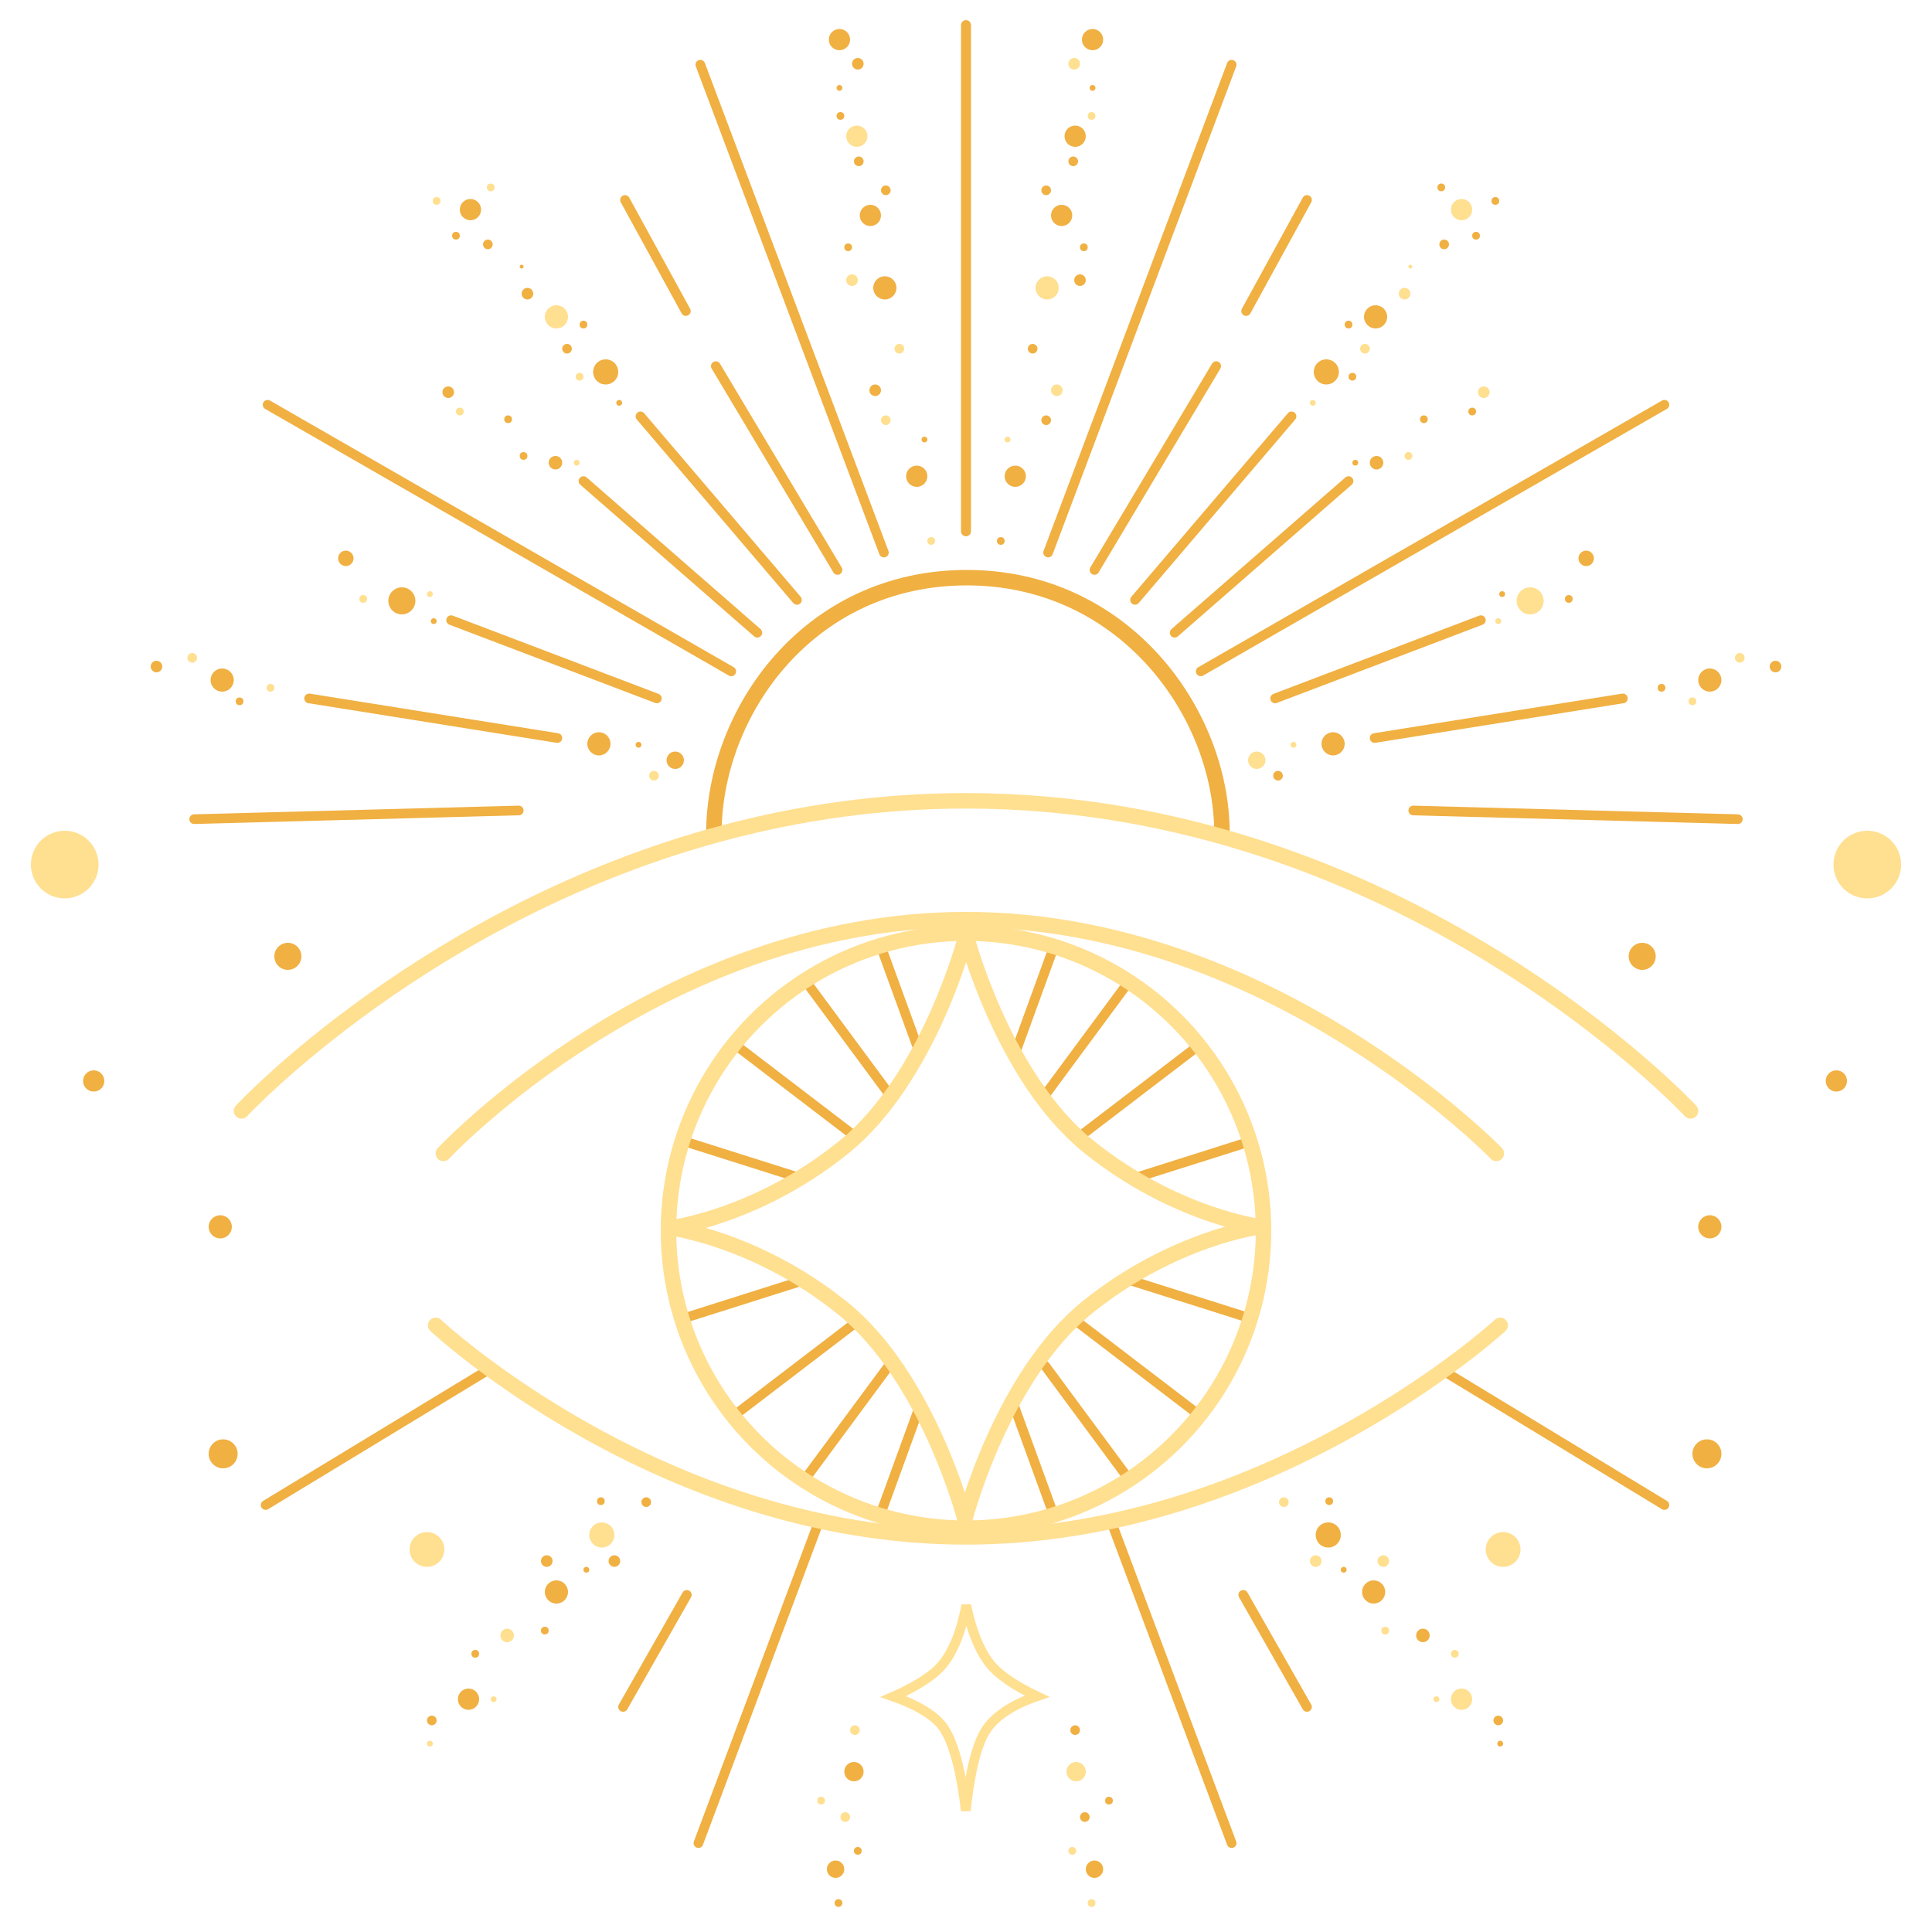 <svg width="1000" height="1000" viewBox="0 0 1000 1000" fill="none" xmlns="http://www.w3.org/2000/svg">
<path d="M500 275V13" stroke="#F0B042" stroke-width="5" stroke-linecap="round"/>
<path d="M542.5 286L637.5 33.5M566.5 295L629.5 189.5M645 161L676.5 103.5M587.5 310.5L668.5 215.5M608 327.5L698 249M621.5 347.5L861.5 209.5M660 361.5L766.5 321M711.5 382L840 361.5" stroke="#F0B042" stroke-width="5" stroke-linecap="round"/>
<path d="M731.5 419.5L899.5 424" stroke="#F0B042" stroke-width="5" stroke-linecap="round"/>
<circle cx="518" cy="280" r="2" fill="#F0B042"/>
<circle cx="525.5" cy="246.5" r="5.5" fill="#F0B042"/>
<circle cx="521.5" cy="227.5" r="1.5" fill="#FFDF90"/>
<circle cx="541.5" cy="217.5" r="2.5" fill="#F0B042"/>
<circle cx="547" cy="202" r="3" fill="#FFDF90"/>
<circle cx="534.5" cy="180.5" r="2.5" fill="#F0B042"/>
<path d="M548 149C548 152.314 545.314 155 542 155C538.686 155 536 152.314 536 149C536 145.686 538.686 143 542 143C545.314 143 548 145.686 548 149Z" fill="#FFDF90"/>
<circle cx="559" cy="145" r="3" fill="#F0B042"/>
<circle cx="561" cy="128" r="2" fill="#F0B042"/>
<circle cx="549.5" cy="111.5" r="5.5" fill="#F0B042"/>
<circle cx="541.5" cy="98.5" r="2.5" fill="#F0B042"/>
<circle cx="555.5" cy="83.5" r="2.5" fill="#F0B042"/>
<circle cx="556.5" cy="70.5" r="5.5" fill="#F0B042"/>
<circle cx="565" cy="60" r="2" fill="#FFDF90"/>
<circle cx="565.5" cy="20.5" r="5.5" fill="#F0B042"/>
<circle cx="556" cy="33" r="3" fill="#FFDF90"/>
<circle cx="565.5" cy="45.5" r="1.5" fill="#F0B042"/>
<circle cx="686.5" cy="192.5" r="6.5" fill="#F0B042"/>
<circle cx="712" cy="164" r="6" fill="#F0B042"/>
<circle cx="756.5" cy="108.5" r="5.5" fill="#FFDF90"/>
<circle cx="706.5" cy="180.5" r="2.5" fill="#FFDF90"/>
<circle cx="698" cy="168" r="2" fill="#F0B042"/>
<circle cx="727" cy="152" r="3" fill="#FFDF90"/>
<circle cx="730" cy="138" r="1" fill="#FFDF90"/>
<circle cx="747.5" cy="126.5" r="2.5" fill="#F0B042"/>
<circle cx="764" cy="122" r="2" fill="#F0B042"/>
<circle cx="774" cy="104" r="2" fill="#F0B042"/>
<circle cx="746" cy="97" r="2" fill="#F0B042"/>
<circle cx="679.5" cy="208.5" r="1.5" fill="#FFDF90"/>
<circle cx="700" cy="195" r="2" fill="#F0B042"/>
<circle cx="712.5" cy="239.5" r="3.5" fill="#F0B042"/>
<circle cx="737" cy="217" r="2" fill="#F0B042"/>
<circle cx="768" cy="203" r="3" fill="#FFDF90"/>
<circle cx="762" cy="213" r="2" fill="#F0B042"/>
<circle cx="729" cy="236" r="2" fill="#FFDF90"/>
<circle cx="701.5" cy="239.5" r="1.5" fill="#F0B042"/>
<circle cx="650.5" cy="393.5" r="4.5" fill="#FFDF90"/>
<circle cx="690" cy="385" r="6" fill="#F0B042"/>
<circle cx="792" cy="311" r="7" fill="#FFDF90"/>
<circle cx="661.5" cy="401.5" r="2.5" fill="#F0B042"/>
<circle cx="669.5" cy="385.5" r="1.5" fill="#FFDF90"/>
<circle cx="777.5" cy="307.5" r="1.5" fill="#F0B042"/>
<circle cx="775.5" cy="321.5" r="1.5" fill="#FFDF90"/>
<circle cx="821" cy="289" r="4" fill="#F0B042"/>
<circle cx="812" cy="310" r="2" fill="#F0B042"/>
<circle cx="885" cy="352" r="6" fill="#F0B042"/>
<circle cx="900.5" cy="340.5" r="2.5" fill="#FFDF90"/>
<circle cx="919" cy="345" r="3" fill="#F0B042"/>
<circle cx="860" cy="356" r="2" fill="#F0B042"/>
<circle cx="876" cy="363" r="2" fill="#FFDF90"/>
<circle cx="966.5" cy="447.5" r="17.5" fill="#FFDF90"/>
<path d="M500 275V13" stroke="#F0B042" stroke-width="5" stroke-linecap="round"/>
<path d="M457.5 286L362.5 33.5M433.5 295L370.5 189.5M355 161L323.5 103.5M412.5 310.5L331.5 215.5M392 327.5L302 249M378.5 347.5L138.5 209.5M340 361.5L233.5 321M288.5 382L160 361.5" stroke="#F0B042" stroke-width="5" stroke-linecap="round"/>
<path d="M268.5 419.5L100.5 424" stroke="#F0B042" stroke-width="5" stroke-linecap="round"/>
<circle cx="2" cy="2" r="2" transform="matrix(-1 0 0 1 484 278)" fill="#FFDF90"/>
<circle cx="5.5" cy="5.5" r="5.5" transform="matrix(-1 0 0 1 480 241)" fill="#F0B042"/>
<circle cx="1.5" cy="1.5" r="1.5" transform="matrix(-1 0 0 1 480 226)" fill="#F0B042"/>
<circle cx="2.5" cy="2.5" r="2.5" transform="matrix(-1 0 0 1 461 215)" fill="#FFDF90"/>
<circle cx="3" cy="3" r="3" transform="matrix(-1 0 0 1 456 199)" fill="#F0B042"/>
<circle cx="2.5" cy="2.5" r="2.5" transform="matrix(-1 0 0 1 468 178)" fill="#FFDF90"/>
<circle cx="6" cy="6" r="6" transform="matrix(-1 0 0 1 464 143)" fill="#F0B042"/>
<circle cx="3" cy="3" r="3" transform="matrix(-1 0 0 1 444 142)" fill="#FFDF90"/>
<circle cx="2" cy="2" r="2" transform="matrix(-1 0 0 1 441 126)" fill="#F0B042"/>
<circle cx="5.5" cy="5.5" r="5.5" transform="matrix(-1 0 0 1 456 106)" fill="#F0B042"/>
<circle cx="2.5" cy="2.5" r="2.5" transform="matrix(-1 0 0 1 461 96)" fill="#F0B042"/>
<circle cx="2.5" cy="2.5" r="2.5" transform="matrix(-1 0 0 1 447 81)" fill="#F0B042"/>
<circle cx="5.5" cy="5.5" r="5.5" transform="matrix(-1 0 0 1 449 65)" fill="#FFDF90"/>
<circle cx="2" cy="2" r="2" transform="matrix(-1 0 0 1 437 58)" fill="#F0B042"/>
<circle cx="5.5" cy="5.5" r="5.5" transform="matrix(-1 0 0 1 440 15)" fill="#F0B042"/>
<circle cx="3" cy="3" r="3" transform="matrix(-1 0 0 1 447 30)" fill="#F0B042"/>
<circle cx="1.5" cy="1.5" r="1.5" transform="matrix(-1 0 0 1 436 44)" fill="#F0B042"/>
<circle cx="6.5" cy="6.5" r="6.5" transform="matrix(-1 0 0 1 320 186)" fill="#F0B042"/>
<circle cx="6" cy="6" r="6" transform="matrix(-1 0 0 1 294 158)" fill="#FFDF90"/>
<circle cx="5.5" cy="5.5" r="5.5" transform="matrix(-1 0 0 1 249 103)" fill="#F0B042"/>
<circle cx="2.5" cy="2.5" r="2.5" transform="matrix(-1 0 0 1 296 178)" fill="#F0B042"/>
<circle cx="2" cy="2" r="2" transform="matrix(-1 0 0 1 304 166)" fill="#F0B042"/>
<circle cx="3" cy="3" r="3" transform="matrix(-1 0 0 1 276 149)" fill="#F0B042"/>
<circle cx="1" cy="1" r="1" transform="matrix(-1 0 0 1 271 137)" fill="#F0B042"/>
<circle cx="2.5" cy="2.5" r="2.5" transform="matrix(-1 0 0 1 255 124)" fill="#F0B042"/>
<circle cx="2" cy="2" r="2" transform="matrix(-1 0 0 1 238 120)" fill="#F0B042"/>
<circle cx="2" cy="2" r="2" transform="matrix(-1 0 0 1 228 102)" fill="#FFDF90"/>
<circle cx="2" cy="2" r="2" transform="matrix(-1 0 0 1 256 95)" fill="#FFDF90"/>
<circle cx="1.5" cy="1.5" r="1.5" transform="matrix(-1 0 0 1 322 207)" fill="#F0B042"/>
<circle cx="2" cy="2" r="2" transform="matrix(-1 0 0 1 302 193)" fill="#FFDF90"/>
<circle cx="3.5" cy="3.5" r="3.5" transform="matrix(-1 0 0 1 291 236)" fill="#F0B042"/>
<circle cx="2" cy="2" r="2" transform="matrix(-1 0 0 1 265 215)" fill="#F0B042"/>
<circle cx="3" cy="3" r="3" transform="matrix(-1 0 0 1 235 200)" fill="#F0B042"/>
<circle cx="2" cy="2" r="2" transform="matrix(-1 0 0 1 240 211)" fill="#FFDF90"/>
<circle cx="2" cy="2" r="2" transform="matrix(-1 0 0 1 273 234)" fill="#F0B042"/>
<circle cx="1.5" cy="1.5" r="1.5" transform="matrix(-1 0 0 1 300 238)" fill="#FFDF90"/>
<circle cx="4.5" cy="4.5" r="4.5" transform="matrix(-1 0 0 1 354 389)" fill="#F0B042"/>
<circle cx="6" cy="6" r="6" transform="matrix(-1 0 0 1 316 379)" fill="#F0B042"/>
<circle cx="7" cy="7" r="7" transform="matrix(-1 0 0 1 215 304)" fill="#F0B042"/>
<circle cx="2.5" cy="2.5" r="2.5" transform="matrix(-1 0 0 1 341 399)" fill="#FFDF90"/>
<circle cx="1.5" cy="1.5" r="1.5" transform="matrix(-1 0 0 1 332 384)" fill="#F0B042"/>
<circle cx="1.5" cy="1.5" r="1.5" transform="matrix(-1 0 0 1 224 306)" fill="#FFDF90"/>
<circle cx="1.5" cy="1.5" r="1.5" transform="matrix(-1 0 0 1 226 320)" fill="#F0B042"/>
<circle cx="4" cy="4" r="4" transform="matrix(-1 0 0 1 183 285)" fill="#F0B042"/>
<circle cx="2" cy="2" r="2" transform="matrix(-1 0 0 1 190 308)" fill="#FFDF90"/>
<circle cx="6" cy="6" r="6" transform="matrix(-1 0 0 1 121 346)" fill="#F0B042"/>
<circle cx="2.5" cy="2.5" r="2.5" transform="matrix(-1 0 0 1 102 338)" fill="#FFDF90"/>
<circle cx="3" cy="3" r="3" transform="matrix(-1 0 0 1 84 342)" fill="#F0B042"/>
<circle cx="2" cy="2" r="2" transform="matrix(-1 0 0 1 142 354)" fill="#FFDF90"/>
<circle cx="2" cy="2" r="2" transform="matrix(-1 0 0 1 126 361)" fill="#F0B042"/>
<circle cx="17.5" cy="17.5" r="17.5" transform="matrix(-1 0 0 1 51 430)" fill="#FFDF90"/>
<path d="M632.5 431.5C632.5 368.816 581.669 298.75 500 299C418.331 299.25 369.5 368.816 369.5 431.5" stroke="#F0B042" stroke-width="8"/>
<path d="M125 575.001C125 575.001 220.891 471.708 375.5 430.851C413.617 420.778 455.302 414.5 500 414.5C726 414.5 875 575.001 875 575.001" stroke="#FFDF90" stroke-width="8" stroke-linecap="round"/>
<path d="M545.5 490L525.5 545M584 508.5L541.5 566M620 541.5L558.5 588.5M646.5 591L586.5 610" stroke="#F0B042" stroke-width="5" stroke-linecap="round"/>
<path d="M456 490L476 545M417.5 508.5L460 566M381.5 541.5L443 588.5M355 591L415 610" stroke="#F0B042" stroke-width="5" stroke-linecap="round"/>
<path d="M456 783L476 728M417.5 764.5L460 707M381.5 731.5L443 684.5M355 682L415 663" stroke="#F0B042" stroke-width="5" stroke-linecap="round"/>
<path d="M545 783L525 728M583.5 764.5L541 707M619.5 731.5L558 684.5M646 682L586 663" stroke="#F0B042" stroke-width="5" stroke-linecap="round"/>
<path d="M347.5 635.5C347.5 635.5 392 629.817 436.5 594C481 558.183 500 484.5 500 484.5" stroke="#FFDF90" stroke-width="8" stroke-linecap="round"/>
<path d="M652.5 635C652.5 635 608 629.317 563.5 593.5C519 557.683 500 484 500 484" stroke="#FFDF90" stroke-width="8" stroke-linecap="round"/>
<path d="M652 635C652 635 607.5 640.683 563 676.5C518.5 712.317 499.5 786 499.5 786" stroke="#FFDF90" stroke-width="8" stroke-linecap="round"/>
<path d="M347 635.5C347 635.5 391.5 641.183 436 677C480.5 712.817 499.5 786.5 499.5 786.5" stroke="#FFDF90" stroke-width="8" stroke-linecap="round"/>
<circle cx="500" cy="637" r="154" stroke="#FFDF90" stroke-width="8"/>
<path d="M637.5 954L575.5 788.5M861.5 779L747 709.5M676.5 883.5L643.5 825.5" stroke="#F0B042" stroke-width="5" stroke-linecap="round"/>
<path d="M361.5 954L423.5 788.5M137.5 779L252 709.5M322.5 883.5L355.5 825.5" stroke="#F0B042" stroke-width="5" stroke-linecap="round"/>
<path d="M229.5 597C229.5 597 342.5 476 500 476C657.5 476 774.5 597 774.5 597" stroke="#FFDF90" stroke-width="8" stroke-linecap="round"/>
<path d="M225.5 686C225.5 686 342.5 795.5 500 795.5C657.5 795.5 776.5 686 776.5 686" stroke="#FFDF90" stroke-width="8" stroke-linecap="round"/>
<circle cx="778" cy="802" r="9" fill="#FFDF90"/>
<circle cx="883.5" cy="752.5" r="7.5" fill="#F0B042"/>
<circle cx="687.5" cy="794.5" r="6.5" fill="#F0B042"/>
<circle cx="711" cy="824" r="6" fill="#F0B042"/>
<circle cx="756.5" cy="879.5" r="5.5" fill="#FFDF90"/>
<circle cx="664.5" cy="777.5" r="2.5" fill="#FFDF90"/>
<circle cx="688" cy="777" r="2" fill="#F0B042"/>
<circle cx="681" cy="808" r="3" fill="#FFDF90"/>
<circle cx="716" cy="808" r="3" fill="#FFDF90"/>
<circle cx="695.5" cy="812.5" r="1.5" fill="#F0B042"/>
<circle cx="736.5" cy="846.5" r="3.5" fill="#F0B042"/>
<circle cx="717" cy="844" r="2" fill="#FFDF90"/>
<circle cx="753" cy="856" r="2" fill="#FFDF90"/>
<circle cx="743.5" cy="879.5" r="1.5" fill="#FFDF90"/>
<circle cx="775.5" cy="890.5" r="2.5" fill="#F0B042"/>
<circle cx="776.5" cy="902.5" r="1.5" fill="#F0B042"/>
<circle cx="850" cy="495" r="7" fill="#F0B042"/>
<circle cx="950.5" cy="559.5" r="5.5" fill="#F0B042"/>
<circle cx="885" cy="635" r="6" fill="#F0B042"/>
<circle cx="557" cy="917" r="5" fill="#FFDF90"/>
<circle cx="566.5" cy="967.5" r="4.5" fill="#F0B042"/>
<circle cx="561.5" cy="940.5" r="2.5" fill="#F0B042"/>
<circle cx="574" cy="932" r="2" fill="#F0B042"/>
<circle cx="555" cy="958" r="2" fill="#FFDF90"/>
<circle cx="565" cy="985" r="2" fill="#FFDF90"/>
<circle cx="556.5" cy="895.5" r="2.5" fill="#F0B042"/>
<circle cx="9" cy="9" r="9" transform="matrix(-1 0 0 1 230 793)" fill="#FFDF90"/>
<circle cx="7.5" cy="7.5" r="7.5" transform="matrix(-1 0 0 1 123 745)" fill="#F0B042"/>
<circle cx="6.5" cy="6.5" r="6.5" transform="matrix(-1 0 0 1 318 788)" fill="#FFDF90"/>
<circle cx="6" cy="6" r="6" transform="matrix(-1 0 0 1 294 818)" fill="#F0B042"/>
<circle cx="5.5" cy="5.5" r="5.5" transform="matrix(-1 0 0 1 248 874)" fill="#F0B042"/>
<circle cx="2.5" cy="2.5" r="2.5" transform="matrix(-1 0 0 1 337 775)" fill="#F0B042"/>
<circle cx="2" cy="2" r="2" transform="matrix(-1 0 0 1 313 775)" fill="#F0B042"/>
<circle cx="3" cy="3" r="3" transform="matrix(-1 0 0 1 321 805)" fill="#F0B042"/>
<circle cx="3" cy="3" r="3" transform="matrix(-1 0 0 1 286 805)" fill="#F0B042"/>
<circle cx="1.5" cy="1.5" r="1.5" transform="matrix(-1 0 0 1 305 811)" fill="#F0B042"/>
<circle cx="3.5" cy="3.5" r="3.5" transform="matrix(-1 0 0 1 266 843)" fill="#FFDF90"/>
<circle cx="2" cy="2" r="2" transform="matrix(-1 0 0 1 284 842)" fill="#F0B042"/>
<circle cx="2" cy="2" r="2" transform="matrix(-1 0 0 1 248 854)" fill="#F0B042"/>
<circle cx="1.5" cy="1.5" r="1.5" transform="matrix(-1 0 0 1 257 878)" fill="#FFDF90"/>
<circle cx="2.5" cy="2.5" r="2.5" transform="matrix(-1 0 0 1 226 888)" fill="#F0B042"/>
<circle cx="1.5" cy="1.5" r="1.5" transform="matrix(-1 0 0 1 224 901)" fill="#FFDF90"/>
<circle cx="7" cy="7" r="7" transform="matrix(-1 0 0 1 156 488)" fill="#F0B042"/>
<circle cx="5.5" cy="5.5" r="5.5" transform="matrix(-1 0 0 1 54 554)" fill="#F0B042"/>
<circle cx="6" cy="6" r="6" transform="matrix(-1 0 0 1 120 629)" fill="#F0B042"/>
<circle cx="5" cy="5" r="5" transform="matrix(-1 0 0 1 447 912)" fill="#F0B042"/>
<circle cx="4.5" cy="4.5" r="4.5" transform="matrix(-1 0 0 1 437 963)" fill="#F0B042"/>
<circle cx="2.5" cy="2.5" r="2.5" transform="matrix(-1 0 0 1 440 938)" fill="#FFDF90"/>
<circle cx="2" cy="2" r="2" transform="matrix(-1 0 0 1 427 930)" fill="#FFDF90"/>
<circle cx="2" cy="2" r="2" transform="matrix(-1 0 0 1 446 956)" fill="#F0B042"/>
<circle cx="2" cy="2" r="2" transform="matrix(-1 0 0 1 436 983)" fill="#F0B042"/>
<circle cx="2.5" cy="2.5" r="2.5" transform="matrix(-1 0 0 1 445 893)" fill="#FFDF90"/>
<path d="M500.148 830.902C500.236 831.333 500.327 831.766 500.421 832.202C501.648 837.911 503.387 844.135 505.848 849.871C508.299 855.587 511.531 860.971 515.823 864.854C521.083 869.612 527.943 873.596 533.389 876.362C534.562 876.958 535.677 877.501 536.705 877.986C534.988 878.568 533.039 879.287 530.981 880.157C524.252 883.004 515.976 887.609 510.974 894.536C507.39 899.498 504.872 907.519 503.036 916.367C501.681 922.901 500.661 930.086 499.891 937.204C499.106 930.52 498.084 923.752 496.75 917.473C494.838 908.47 492.232 900.197 488.593 894.632C486.48 891.401 483.276 888.666 479.835 886.396C476.372 884.113 472.523 882.207 468.967 880.687C466.609 879.678 464.358 878.832 462.402 878.148C463.6 877.622 464.915 877.024 466.302 876.361C472.096 873.592 479.348 869.606 484.664 864.866C489.009 860.992 492.234 855.604 494.648 849.883C497.071 844.141 498.742 837.91 499.896 832.193C499.984 831.76 500.067 831.33 500.148 830.902Z" stroke="#FFDF90" stroke-width="5"/>
</svg>
